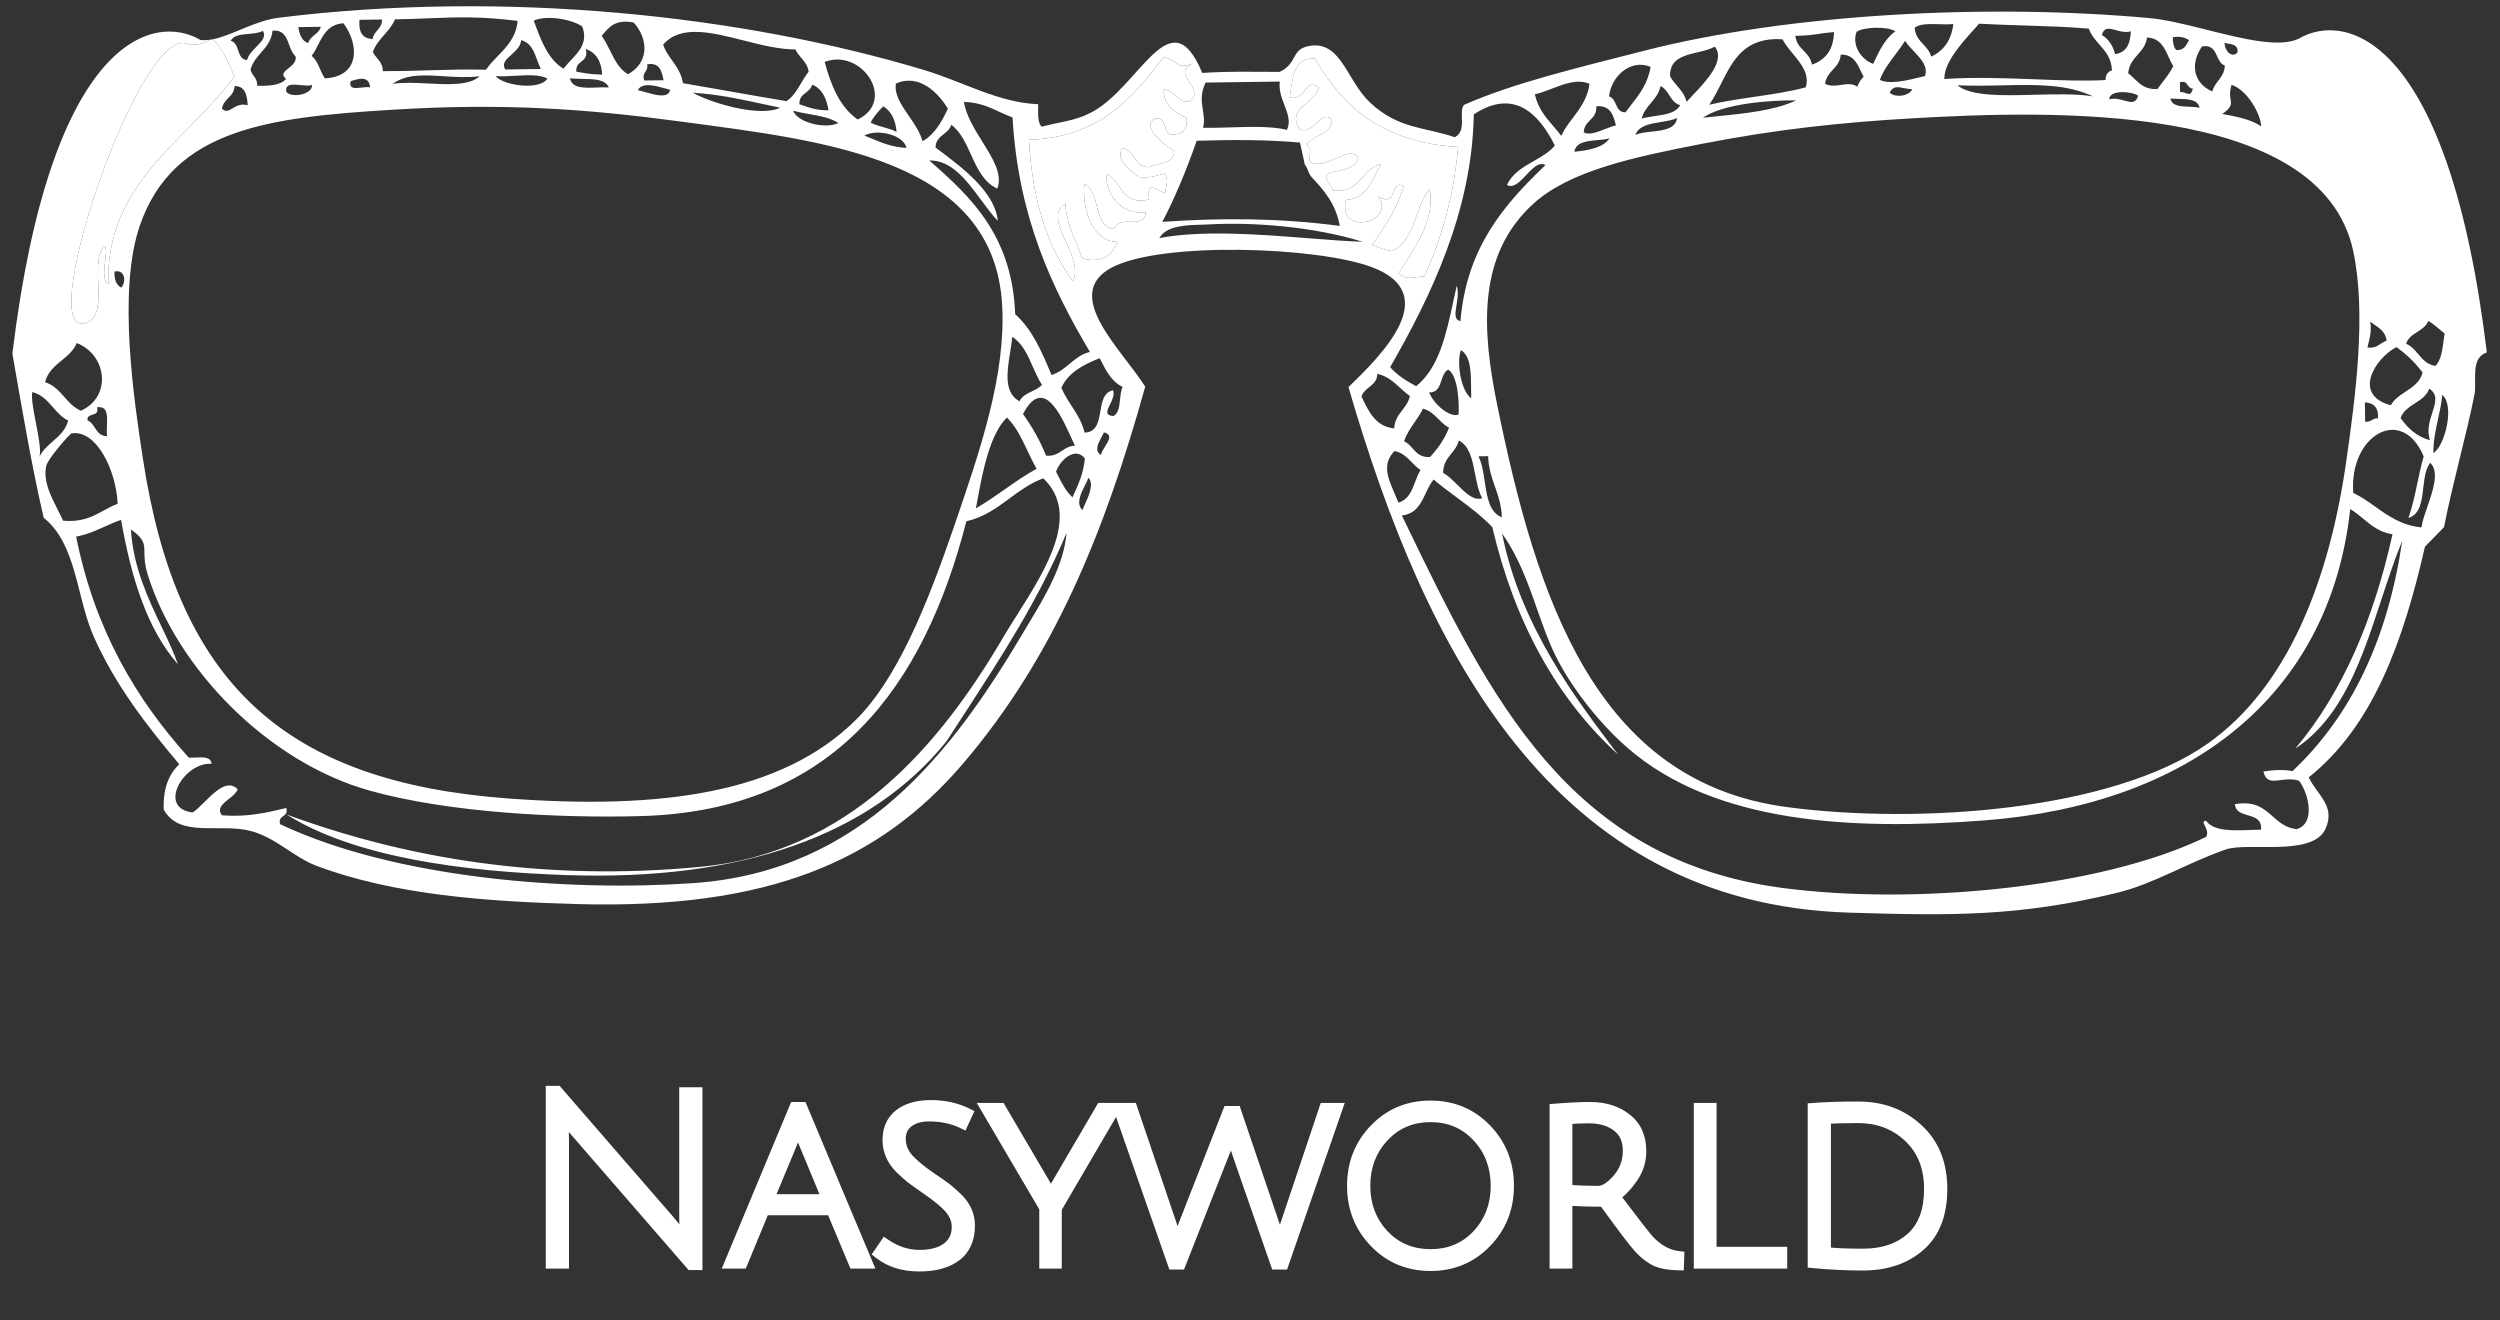 <svg width="142" height="75" viewBox="0 0 142 75" fill="none" xmlns="http://www.w3.org/2000/svg">
<rect x="0" y="0" width="142" height="75" fill="#333333" stroke="none"/>
<path fill-rule="evenodd" clip-rule="evenodd" d="M61.906 6.428C60.985 6.886 60.204 6.917 59.167 7.198V7.191C58.911 6.958 58.975 6.397 58.968 5.919C56.722 5.835 54.724 4.653 52.528 3.99C42.142 0.856 28.633 -0.58 15.838 1.006C14.481 1.174 13.194 2.01 12.089 2.23C12.663 2.763 12.97 3.572 13.318 4.337C10.665 8.001 5.989 10.325 6.149 16.162C5.599 15.714 6.246 14.211 5.936 13.966C4.975 14.899 6.382 18.137 4.713 18.38C2.05 18.768 8.134 0.941 10.73 2.545C11.223 2.555 11.625 2.475 11.893 2.262C11.721 2.285 11.553 2.29 11.391 2.272C8.737 0.709 2.884 2.083 0.704 20.085C1.252 23.238 1.786 26.404 2.48 29.407C4.365 30.917 4.326 33.901 5.32 36.148C6.573 38.982 8.413 41.297 10.183 43.412C9.583 43.974 9.251 44.796 9.301 45.99C10.214 47.623 12.48 46.732 14.265 47.205C15.644 47.571 16.72 48.704 17.957 49.171C22.359 50.832 27.659 51.211 32.83 51.352C43.559 51.645 49.927 48.965 54.711 43.359C59.844 37.344 62.731 30.285 65.049 21.963C63.735 19.871 60.277 16.75 63.125 15.209C65.897 13.708 74.857 13.999 77.968 15.191C81.987 16.731 78.409 20.219 76.64 21.944L76.594 21.989C80.925 36.908 88.199 51.327 105.034 51.838C110.892 52.017 114.693 52.059 120.228 50.716C122.371 50.197 124.124 49.053 126.425 48.25C127.686 47.811 131.363 48.685 132.09 47.074C132.674 45.779 131.633 45.173 131.134 44.155C134.813 41.227 136.518 36.377 137.736 31.055C138.095 30.68 138.456 30.309 138.821 29.941C139.302 27.46 140.127 24.579 140.551 22.404C140.701 21.638 140.283 20.357 141.252 20.013C139.072 2.01 133.219 0.636 130.565 2.199C130.036 2.453 129.279 2.463 128.41 2.349C126.444 2.091 123.903 1.195 122.121 1.031C112.908 0.182 101.545 0.788 93.376 2.886C89.705 3.829 86.005 4.696 83.156 5.957C82.814 6.374 83.361 7.415 82.631 7.796C80.896 7.197 79.471 7.349 77.84 5.845C76.516 4.625 76.207 2.399 74.497 2.592C73.278 2.73 73.763 3.58 72.685 4.083C70.84 4.084 70.062 4.038 68.288 4.142C66.457 -0.26 64.74 5.018 61.906 6.428ZM21.179 2.948C21.321 2.553 21.574 2.264 21.826 1.976C22.058 1.711 22.289 1.446 22.436 1.099C23.164 1.087 23.794 1.062 24.381 1.038C25.984 0.974 27.273 0.922 29.401 1.188C29.309 2.119 28.799 2.643 28.29 3.167C28.047 3.417 27.803 3.667 27.606 3.961C26.532 3.929 25.55 3.958 24.502 3.99C23.653 4.016 22.761 4.043 21.743 4.04C21.743 3.686 21.584 3.497 21.424 3.307C21.332 3.198 21.24 3.089 21.179 2.948ZM21.167 2.215C20.582 2.199 20.358 1.811 20.419 1.126L21.702 1.109C21.704 1.404 21.568 1.564 21.431 1.724C21.314 1.86 21.198 1.996 21.167 2.215ZM32.003 3.901C31.135 3.369 30.751 2.339 30.367 1.31C30.351 1.265 30.334 1.22 30.317 1.175C31.029 0.831 32.504 1.101 33.07 1.504C33.409 2.383 32.905 2.917 32.411 3.438C32.267 3.591 32.124 3.742 32.003 3.901ZM18.45 4.451C18.343 4.296 18.262 4.113 18.183 3.93C18.057 3.643 17.932 3.356 17.7 3.178H17.698C17.845 2.984 17.959 2.76 18.074 2.535C18.371 1.955 18.667 1.374 19.507 1.321C20.421 2.543 20.445 4.355 18.45 4.451ZM18.226 1.522C18.167 1.736 18.016 1.86 17.866 1.985C17.715 2.11 17.564 2.234 17.505 2.448H17.504C17.142 2.326 17.01 1.966 16.943 1.54L18.226 1.522ZM35.672 4.218C35.175 3.932 34.914 3.404 34.652 2.877C34.507 2.584 34.362 2.291 34.176 2.039H34.175C34.202 2.008 34.228 1.976 34.255 1.945C34.619 1.512 34.982 1.08 35.998 1.281C36.874 2.279 36.834 3.574 35.672 4.218ZM14.037 3.411C13.708 3.392 13.618 3.127 13.528 2.862C13.446 2.622 13.365 2.382 13.106 2.324H13.107C13.252 2.002 13.688 1.963 14.124 1.925C14.425 1.898 14.726 1.871 14.93 1.75C15.135 2.078 14.858 2.358 14.558 2.662C14.334 2.889 14.097 3.129 14.037 3.411ZM14.607 4.87C14.62 4.6 14.514 4.452 14.408 4.304C14.335 4.202 14.262 4.1 14.228 3.958H14.23C14.341 3.547 14.586 3.266 14.831 2.985C15.126 2.647 15.42 2.309 15.48 1.743C16.109 1.686 16.266 2.115 16.422 2.543C16.512 2.79 16.603 3.037 16.783 3.191C16.859 3.5 16.608 3.7 16.388 3.876C16.146 4.07 15.94 4.233 16.251 4.481C15.941 4.842 15.307 4.889 14.607 4.87ZM37.664 2.542C38.64 1.386 40.413 1.836 42.235 2.298C43.244 2.553 44.269 2.813 45.181 2.806H45.182C45.264 2.997 45.39 3.143 45.515 3.289C45.7 3.505 45.884 3.721 45.931 4.079C45.77 4.275 45.637 4.5 45.504 4.724C45.275 5.112 45.046 5.499 44.671 5.745C43.584 5.566 42.508 5.375 41.432 5.185C40.554 5.03 39.677 4.874 38.793 4.725C38.705 4.175 38.441 3.806 38.178 3.436C37.983 3.162 37.788 2.888 37.664 2.542ZM30.72 3.918L28.705 3.946C28.483 3.608 28.749 3.371 29.047 3.106C29.302 2.879 29.579 2.632 29.598 2.284C30.144 2.413 30.328 2.912 30.512 3.412C30.577 3.586 30.641 3.76 30.72 3.918ZM109.69 3.215C109.609 2.91 109.424 2.712 109.24 2.515C109.012 2.27 108.783 2.025 108.751 1.578C109.04 1.343 109.587 1.359 110.134 1.375C110.417 1.383 110.7 1.392 110.948 1.365C110.84 2.285 110.402 2.884 109.69 3.215ZM112.411 1.346C113.236 1.392 114.11 1.42 114.982 1.447C116.256 1.487 117.529 1.527 118.645 1.627C118.779 1.998 119.014 2.264 119.248 2.531C119.586 2.915 119.924 3.299 119.96 3.992C119.736 4.075 119.587 4.231 119.601 4.546C118.45 4.614 117.089 4.562 115.648 4.506C113.955 4.441 112.15 4.372 110.438 4.487C110.428 3.562 111.353 2.529 112.1 1.696C112.209 1.575 112.314 1.457 112.411 1.346ZM106.397 3.626C105.69 3.38 105.167 2.529 105.456 1.806C105.873 1.514 107.23 1.496 107.654 1.776C107.064 2.203 106.741 2.891 106.418 3.579L106.397 3.626ZM34.206 4.237C33.568 4.214 33.441 4.191 33.187 4.146C33.078 4.127 32.945 4.104 32.738 4.074H32.739C32.701 3.756 32.859 3.629 33.018 3.501C33.198 3.356 33.379 3.211 33.27 2.784C33.862 2.981 34.157 3.482 34.206 4.237ZM102.915 3.673C102.859 3.308 102.654 3.096 102.45 2.884C102.235 2.66 102.019 2.437 101.977 2.037H101.976C102.667 2.023 102.997 1.972 103.334 1.921C103.569 1.885 103.807 1.849 104.173 1.824C104.147 2.823 103.689 3.402 102.915 3.673ZM120.133 3.073C120.013 2.577 119.758 2.22 119.385 1.984C119.517 1.524 119.807 1.606 120.174 1.71C120.431 1.782 120.727 1.866 121.032 1.778C121.006 2.477 120.788 2.987 120.133 3.073ZM102.566 4.96C101.661 5.206 100.655 5.353 99.649 5.5C98.771 5.629 97.893 5.757 97.082 5.951C97.345 5.576 97.558 5.152 97.771 4.728C98.433 3.412 99.095 2.095 101.246 2.23C101.389 2.513 101.613 2.784 101.839 3.058C102.313 3.631 102.796 4.216 102.566 4.96ZM109.337 4.319C109.258 4.338 109.171 4.359 109.079 4.382C108.358 4.559 107.311 4.816 106.775 4.537C106.995 3.968 107.337 3.517 107.679 3.065C107.862 2.822 108.046 2.58 108.211 2.319C108.338 2.525 108.524 2.721 108.711 2.918C109.117 3.347 109.526 3.778 109.337 4.319ZM122.542 5.056C121.879 5.098 121.559 4.788 121.239 4.478C121.125 4.368 121.01 4.257 120.881 4.163C120.922 3.675 121.171 3.391 121.421 3.106C121.656 2.838 121.892 2.57 121.953 2.132C122.694 2.163 122.938 2.704 123.182 3.245C123.262 3.424 123.343 3.602 123.441 3.762C123.274 4.098 123.054 4.383 122.834 4.667C122.735 4.795 122.636 4.923 122.542 5.056ZM124.336 2.283C124.318 2.314 124.301 2.346 124.284 2.377C124.15 2.621 124.017 2.865 123.611 2.843H123.609C123.465 2.682 123.408 2.432 123.417 2.112C123.841 2.048 124.121 2.132 124.336 2.283ZM48.718 6.789C47.711 6.09 47.205 4.876 46.841 3.516H46.84C48.929 2.715 50.953 5.702 48.718 6.789ZM95.797 5.785C95.703 5.391 95.48 5.131 95.257 4.87C95.114 4.702 94.97 4.535 94.861 4.332H94.859C94.829 3.347 95.62 3.16 96.411 2.973C96.767 2.889 97.123 2.805 97.404 2.648C98.025 3.429 96.913 4.601 96.158 5.396C96.022 5.539 95.898 5.671 95.797 5.785ZM37.692 4.557L36.592 4.572H36.591C36.507 4.295 36.585 4.177 36.664 4.06C36.732 3.959 36.8 3.857 36.763 3.653C37.467 3.535 37.575 4.028 37.684 4.521C37.686 4.533 37.689 4.545 37.692 4.557ZM58.444 7.941C62.451 7.802 64.32 5.584 66.077 3.256L66.08 3.256C66.412 3.298 66.593 3.429 66.751 3.543C66.986 3.713 67.171 3.846 67.731 3.6C67.089 3.949 67.309 4.281 67.553 4.648C67.747 4.939 67.956 5.253 67.758 5.615C67.362 5.943 67.098 5.713 66.81 5.462C66.605 5.282 66.387 5.093 66.102 5.088C66.09 5.987 66.651 6.299 67.212 6.61C67.277 6.646 67.342 6.682 67.406 6.719C67.462 7.316 67.201 7.604 66.686 7.645C66.329 7.683 66.248 7.436 66.167 7.189C66.08 6.927 65.994 6.664 65.574 6.744C64.825 7.205 66.135 8.264 66.698 8.561C66.685 9.123 66.212 9.237 65.738 9.352C65.567 9.393 65.395 9.434 65.245 9.497C64.799 9.493 64.612 9.222 64.426 8.951C64.263 8.714 64.1 8.477 63.765 8.418C63.273 9.056 64.268 9.751 64.703 10.054C65.238 10.115 65.603 10.011 65.969 9.906C66.034 9.888 66.1 9.869 66.166 9.851C66.321 10.201 66.304 10.284 66.252 10.532C66.231 10.633 66.204 10.763 66.181 10.951C66.036 10.923 65.891 10.85 65.759 10.785C65.413 10.613 65.162 10.489 65.27 11.329C64.241 11.56 63.907 11.076 63.573 10.593C63.382 10.316 63.19 10.039 62.868 9.896C62.715 10.801 63.573 12.265 65.097 12.065C64.987 12.622 64.602 12.61 64.205 12.597C63.839 12.586 63.461 12.574 63.277 13.006C62.603 12.926 62.449 12.312 62.295 11.697C62.165 11.179 62.035 10.661 61.593 10.463C61.459 11.595 61.906 13.731 63.47 13.736C63.116 14.587 62.543 14.947 61.467 14.68C61.363 14.361 61.239 14.064 61.114 13.766C60.84 13.111 60.566 12.456 60.509 11.578C59.769 12.034 60.148 12.869 60.55 13.756C60.899 14.526 61.266 15.335 60.935 15.97C59.452 13.964 58.63 11.278 58.444 7.941ZM126.354 2.439C126.407 2.45 126.462 2.459 126.516 2.468C126.826 2.518 127.136 2.568 127.094 2.979H127.094C126.784 3.314 126.372 2.933 126.354 2.439ZM74.896 4.969C74.504 4.655 74.324 4.873 74.115 5.129C73.92 5.367 73.699 5.637 73.255 5.541L73.254 5.541C73.278 5.403 73.297 5.261 73.317 5.119C73.444 4.199 73.571 3.279 74.69 3.322C76.279 6.148 78.689 8.13 82.821 8.343C82.572 11.174 81.875 13.569 80.905 15.699C80.677 15.711 80.506 15.735 80.366 15.754C79.996 15.804 79.84 15.826 79.437 15.536C79.538 15.373 79.646 15.204 79.759 15.03C80.539 13.818 81.503 12.32 81.205 10.748C80.856 11.155 80.656 11.708 80.456 12.26C80.155 13.089 79.855 13.917 79.053 14.258C78.676 14.21 78.375 14.085 78.074 13.959C78.033 13.941 77.991 13.924 77.949 13.907C78.02 13.802 78.088 13.701 78.154 13.605C78.875 12.541 79.29 11.927 79.737 10.584C79.388 10.361 79.286 10.602 79.174 10.866C79.04 11.184 78.891 11.536 78.278 11.153C79.353 12.619 75.965 13.472 76.449 11.361C77.462 11.276 77.819 10.55 78.175 9.825C78.26 9.654 78.344 9.482 78.437 9.319C77.955 9.43 77.681 9.744 77.407 10.057C77.026 10.492 76.645 10.928 75.709 10.822C75.675 10.68 75.602 10.578 75.528 10.476C75.423 10.328 75.317 10.181 75.33 9.911C75.528 9.818 75.767 9.763 76.005 9.709C76.519 9.591 77.032 9.474 77.149 8.97C76.897 8.549 76.402 8.766 75.866 9.001C75.358 9.224 74.814 9.463 74.404 9.19C74.366 9.093 74.383 8.938 74.4 8.784C74.43 8.519 74.459 8.254 74.208 8.277C74.342 8 74.615 7.859 74.889 7.718C75.263 7.525 75.638 7.332 75.654 6.791C75.301 6.484 75.079 6.704 74.82 6.961C74.572 7.207 74.29 7.486 73.829 7.365C73.332 6.587 73.781 6.216 74.241 5.835C74.539 5.588 74.842 5.337 74.896 4.969ZM125.658 5.197L125.658 5.197C124.567 4.72 124.396 3.606 125.074 2.64C125.634 2.54 125.782 2.865 125.93 3.189C126.032 3.413 126.133 3.637 126.371 3.722C126.354 4.114 126.175 4.35 125.996 4.586C125.859 4.766 125.723 4.946 125.658 5.197L125.66 5.197H125.658ZM27.243 4.332C26.668 4.861 25.488 4.801 24.309 4.742C23.595 4.706 22.881 4.671 22.301 4.765H22.3C23.095 4.194 24.089 4.258 25.192 4.329C25.844 4.371 26.534 4.415 27.243 4.332ZM105.497 4.921C105.202 4.728 104.892 4.775 104.575 4.823C104.275 4.868 103.97 4.914 103.662 4.762C103.709 4.396 103.908 4.179 104.106 3.961C104.315 3.732 104.524 3.503 104.556 3.101C105.251 3.092 105.474 3.568 105.697 4.044C105.748 4.154 105.799 4.263 105.856 4.366C105.687 4.503 105.583 4.703 105.497 4.921ZM19.917 4.614C19.806 5.062 20.174 5.018 20.541 4.974C20.719 4.953 20.897 4.931 21.021 4.966C20.971 4.285 20.366 4.461 19.917 4.614ZM31.093 4.463C30.669 4.225 29.974 4.264 29.28 4.303C28.891 4.325 28.501 4.347 28.159 4.319C28.542 4.853 30.67 5.161 31.093 4.463ZM32.376 4.446C32.597 4.474 32.843 4.478 33.09 4.481C33.735 4.491 34.38 4.5 34.581 4.966H34.581C34.367 4.952 34.131 4.961 33.894 4.971C33.191 4.999 32.487 5.027 32.376 4.446ZM92.325 6.382C91.992 6.384 91.887 6.152 91.781 5.92C91.694 5.73 91.608 5.54 91.396 5.478H91.394C91.509 4.349 92.601 3.327 93.755 3.797C93.6 4.742 93.115 5.364 92.629 5.986C92.526 6.117 92.424 6.248 92.325 6.382ZM14.072 5.976C13.674 5.872 13.418 6.027 13.207 6.155C12.997 6.283 12.83 6.384 12.609 6.179H12.607C12.645 5.899 12.803 5.737 12.962 5.574C13.136 5.397 13.31 5.22 13.324 4.887C13.928 4.885 14.031 5.398 14.072 5.976ZM17.722 4.827C17.768 5.366 16.546 5.595 16.262 5.214H16.261C16.182 4.744 16.632 4.789 17.082 4.834C17.322 4.858 17.563 4.882 17.722 4.827ZM36.233 5.126C36.347 5.146 36.497 5.189 36.662 5.236C37.226 5.398 37.965 5.61 38.065 5.102C37.997 5.083 37.922 5.062 37.843 5.04C37.26 4.874 36.447 4.644 36.233 5.126ZM52.398 8.023C52.265 7.516 51.94 7.045 51.624 6.587C51.196 5.967 50.784 5.371 50.888 4.745H50.889C52.234 4.151 53.319 5.311 53.839 6.171C53.491 6.916 53.101 7.622 52.398 8.023ZM47.061 6.262C46.423 6.281 45.962 6.117 45.502 5.952C45.471 5.941 45.439 5.93 45.407 5.918H45.409C45.386 5.558 45.58 5.41 45.773 5.261C45.926 5.145 46.078 5.028 46.126 4.809C46.697 5.026 46.94 5.582 47.061 6.262ZM73.097 7.376C72.206 7.164 71.074 7.199 69.942 7.234C69.396 7.251 68.85 7.268 68.331 7.257H68.33C68.429 6.914 68.378 6.597 68.325 6.265C68.251 5.805 68.172 5.316 68.479 4.69L72.693 4.633C72.628 5.114 72.797 5.557 72.958 5.977C73.145 6.466 73.32 6.924 73.097 7.376ZM39.351 5.267C40.782 5.354 42.033 5.626 43.283 5.898C43.624 5.972 43.965 6.046 44.31 6.116H44.31C43.227 6.669 40.471 5.896 39.351 5.267ZM88.677 7.714C88.535 7.524 88.382 7.345 88.228 7.166C87.788 6.654 87.348 6.143 87.18 5.352H87.179C87.488 5.291 87.817 5.164 88.154 5.034C88.865 4.76 89.612 4.471 90.287 4.761C90.169 5.592 89.758 6.138 89.347 6.684C89.104 7.008 88.86 7.331 88.677 7.714ZM95.433 5.973C95.2 6.42 94.598 6.507 93.995 6.594C93.735 6.632 93.475 6.669 93.244 6.736C93.342 6.364 93.557 6.106 93.773 5.849C94.003 5.575 94.232 5.302 94.318 4.889C94.551 4.995 94.683 5.202 94.817 5.41C94.971 5.651 95.125 5.891 95.433 5.973ZM8.105 25.977C7.615 22.754 6.671 16.538 7.934 12.84L7.932 12.84C9.828 7.294 15.293 6.661 22.321 6.231C28.574 5.848 33.208 6.167 38.823 6.924C46.885 8.01 56.439 9.03 56.921 17.307C57.152 21.269 55.667 25.597 54.227 29.797L54.161 29.988C52.618 34.487 50.923 38.594 48.628 40.874C44.372 45.104 37.484 45.986 28.898 45.356C16.125 44.419 10.051 38.789 8.113 26.031L8.105 25.977ZM107.334 5.262C107.654 5.577 108.469 5.45 108.614 5.062C108.44 5.061 108.279 5.03 108.131 5.001C107.789 4.933 107.518 4.88 107.334 5.262ZM118.881 5.472C117.369 4.768 115.678 4.805 113.775 4.847C112.95 4.865 112.084 4.884 111.177 4.844C111.962 5.476 113.729 5.43 115.546 5.383C116.721 5.352 117.916 5.321 118.881 5.472ZM124.556 5.029C124.454 5.389 124.366 5.36 124.18 5.297C124.089 5.266 123.976 5.228 123.826 5.222H123.825L123.818 4.673C124.097 4.594 124.181 4.716 124.265 4.838C124.33 4.934 124.396 5.03 124.556 5.029ZM54.036 7.084C54.566 7.49 54.86 8.138 55.154 8.786C55.512 9.573 55.87 10.361 56.65 10.714L56.65 10.713C56.95 9.896 56.394 9.004 55.803 8.056C55.351 7.332 54.878 6.574 54.751 5.791C55.589 5.808 56.177 6.08 56.766 6.352C57.009 6.464 57.252 6.576 57.512 6.67C57.833 12.285 59.717 16.293 61.907 19.988C61.42 20.11 61.09 20.384 60.76 20.659C60.456 20.913 60.152 21.166 59.725 21.3C59.185 19.997 58.632 18.708 57.663 17.846C57.496 13.436 55.2 11.213 52.781 9.117C54.041 9.074 54.918 10.263 55.737 11.373C56.052 11.8 56.359 12.216 56.675 12.545C56.513 10.905 54.673 9.528 53.286 8.491C53.236 8.453 53.186 8.416 53.137 8.379C53.145 7.982 53.374 7.8 53.603 7.618C53.783 7.475 53.963 7.331 54.036 7.084ZM128.435 7.175C127.855 6.781 127.044 6.622 126.226 6.472H126.227C126.766 6.093 126.74 5.931 126.697 5.651C126.667 5.461 126.629 5.217 126.753 4.816C127.685 5.134 128.418 6.523 128.435 7.175ZM50.925 7.493C50.711 7.372 50.45 7.3 50.189 7.228C49.928 7.155 49.666 7.083 49.452 6.963H49.453C49.632 6.595 49.902 6.315 50.172 6.037C50.622 6.318 50.869 6.807 50.925 7.493ZM45.045 6.29C45.331 6.367 45.639 6.422 45.948 6.476C46.565 6.585 47.182 6.694 47.62 6.988H47.619C46.909 7.339 45.331 6.991 45.045 6.29ZM78.959 20.856C81.254 16.857 83.611 12.039 83.712 6.499L83.709 6.499C85.997 4.989 87.422 6.47 88.317 8.269C87.996 8.646 87.55 8.902 87.103 9.157C86.497 9.504 85.891 9.852 85.599 10.504C85.962 10.714 86.324 10.329 86.688 9.943C87.051 9.556 87.415 9.169 87.782 9.375C85.44 11.616 83.301 14.053 82.955 18.236C82.592 18.172 82.653 17.802 82.728 17.342C82.786 16.99 82.852 16.585 82.744 16.224C82.678 16.511 82.616 16.802 82.553 17.093C82.143 18.994 81.734 20.895 80.44 21.935C79.88 21.643 79.363 21.308 78.959 20.856ZM102.026 5.701C100.801 6.275 99.157 6.441 97.514 6.607C97.25 6.634 96.987 6.661 96.725 6.689H96.724C97.883 5.872 100.622 5.683 102.026 5.701ZM121.446 5.438C121.314 5.897 121.023 5.815 120.656 5.712C120.398 5.639 120.103 5.556 119.8 5.643H119.799C119.827 5.064 121.148 5.2 121.446 5.438ZM91.785 7.122C91.598 7.165 91.385 7.247 91.169 7.332C90.71 7.51 90.236 7.695 89.958 7.514H89.956C89.968 7.182 90.141 7.007 90.314 6.83C90.504 6.636 90.695 6.442 90.671 6.038C91.465 5.965 91.639 6.53 91.785 7.122ZM123.28 5.596C123.425 5.61 123.58 5.613 123.734 5.617C124.287 5.63 124.84 5.642 124.937 6.123H124.936C124.757 6.079 124.542 6.071 124.327 6.062C123.845 6.044 123.363 6.026 123.28 5.596ZM95.261 6.709C95.158 7.33 94.493 7.403 93.827 7.476C93.491 7.513 93.155 7.55 92.891 7.657H92.891C93.086 7.136 93.712 7.033 94.339 6.93C94.666 6.876 94.994 6.822 95.261 6.709ZM87.081 11.584C89.148 9.692 92.819 8.917 96.746 8.154L96.746 8.155C100.844 7.358 104.52 6.949 108.821 6.708C116.217 6.295 131.829 5.725 133.661 14.251C134.429 17.826 133.779 22.606 133.272 26.168C132.311 32.932 129.96 39.004 125.427 42.216C120.002 46.061 108.929 46.837 101.471 45.839C90.613 44.385 87.277 33.974 85.036 22.973C84.156 18.657 83.918 14.476 87.081 11.584ZM49.096 7.701C49.792 7.302 51.322 7.638 51.488 8.401H51.487C50.687 8.361 50.091 8.113 49.496 7.864C49.363 7.809 49.231 7.754 49.096 7.701ZM66.02 12.602C66.657 11.397 67.376 9.719 67.973 7.995C70.023 7.931 72.011 7.934 73.838 8.098L74.115 9.352C74.292 9.559 74.312 9.855 74.497 10.054C75.225 10.837 75.858 11.553 76.102 12.832C72.557 12.365 69.217 12.379 66.02 12.602ZM91.427 7.86C91.044 8.391 90.262 8.534 89.422 8.62H89.421C89.515 8.068 90.121 8.013 90.727 7.959C90.971 7.937 91.216 7.915 91.427 7.86ZM65.849 13.521C66.253 12.815 67.375 12.786 68.189 12.765C68.333 12.761 68.468 12.758 68.587 12.751L68.588 12.75C71.141 12.601 74.597 12.864 77.396 13.731C76.476 13.702 75.416 13.619 74.289 13.53C71.505 13.312 68.316 13.063 65.849 13.521ZM6.504 15.424C7.137 15.287 7.17 16.058 6.883 16.335L6.882 16.336C6.607 16.185 6.481 15.88 6.504 15.424ZM2.558 21.708C2.702 21.132 3.1 20.805 3.499 20.477C3.839 20.198 4.179 19.918 4.36 19.485C6.074 20.153 6.365 22.53 4.596 23.33C4.194 23.159 3.923 22.853 3.653 22.547C3.349 22.204 3.046 21.861 2.558 21.708ZM59.184 21.858C59.037 22.026 58.823 22.128 58.609 22.23C58.324 22.366 58.04 22.502 57.913 22.791L57.912 22.792C57.007 22.313 57.198 21.119 57.378 19.993C57.425 19.697 57.472 19.405 57.497 19.132C58.077 19.501 58.37 20.164 58.662 20.827C58.821 21.187 58.979 21.546 59.184 21.858ZM135.562 19.355C135.425 19.395 135.32 19.465 135.215 19.535C135.027 19.662 134.838 19.788 134.468 19.736L134.468 19.736C134.484 19.669 134.501 19.603 134.519 19.536C134.613 19.169 134.708 18.802 134.631 18.268C134.712 18.333 134.798 18.393 134.885 18.453C135.195 18.667 135.505 18.881 135.562 19.355ZM136.665 19.526C136.77 19.194 137.039 19.021 137.307 18.849C137.561 18.686 137.815 18.524 137.929 18.225C138.206 18.396 138.448 18.602 138.69 18.807C138.745 18.854 138.8 18.9 138.855 18.946C138.833 19.08 138.815 19.217 138.796 19.355C138.723 19.911 138.649 20.468 138.33 20.786C137.862 20.712 137.611 20.415 137.361 20.118C137.164 19.884 136.967 19.651 136.665 19.526ZM82.98 19.886C83.544 20.227 83.551 21.141 83.557 22.055C83.559 22.248 83.56 22.44 83.567 22.627L83.566 22.627C82.973 22.194 82.721 20.593 82.98 19.886ZM60.286 22.024C60.687 21.149 61.537 20.711 62.462 20.346L62.461 20.346C62.481 20.386 62.502 20.426 62.522 20.465C62.835 21.075 63.147 21.685 63.766 21.977C63.673 22.168 63.647 22.424 63.62 22.679C63.579 23.081 63.537 23.482 63.239 23.633C62.743 23.59 62.879 23.316 63.046 22.978C63.173 22.721 63.318 22.426 63.219 22.168C62.685 22.279 62.593 22.819 62.5 23.36C62.398 23.955 62.296 24.551 61.603 24.572C61.458 23.96 61.16 23.504 60.863 23.048C60.653 22.725 60.442 22.403 60.286 22.024ZM135.796 23.018L135.796 23.018C133.603 22.44 134.893 20.354 136.118 19.715C136.689 20.119 137.184 20.601 137.603 21.161C137.464 21.701 137.05 21.974 136.637 22.247C136.312 22.461 135.988 22.675 135.796 23.018L135.797 23.018L135.796 23.018ZM81.178 22.292L81.178 22.293C81.647 22.296 81.76 21.954 81.872 21.611C81.955 21.361 82.037 21.11 82.26 20.995C82.861 21.361 82.885 23.123 82.844 23.552C82.346 23.731 81.434 22.96 81.178 22.293L81.176 22.293L81.178 22.292ZM2.25 25.927L2.25 25.926C2.33 25.514 2.183 24.759 2.039 24.02C1.903 23.32 1.77 22.635 1.834 22.268C2.372 22.408 2.692 22.773 3.011 23.137C3.262 23.425 3.514 23.712 3.872 23.889C3.732 24.428 3.367 24.747 3.002 25.066C2.715 25.318 2.428 25.569 2.25 25.926L2.25 25.927V25.927ZM79.191 24.335C78.161 24.225 77.782 23.447 77.402 22.668C77.379 22.622 77.357 22.575 77.334 22.528L77.335 22.527C77.407 22.279 77.588 22.136 77.768 21.992C77.996 21.811 78.225 21.629 78.232 21.233C78.795 21.361 79.159 21.693 79.522 22.025C79.701 22.189 79.88 22.352 80.082 22.491C80.011 22.83 79.831 23.062 79.651 23.295C79.432 23.578 79.213 23.861 79.191 24.335ZM6.082 24.776C5.699 24.773 5.544 24.536 5.389 24.299C5.277 24.129 5.166 23.959 4.971 23.875C4.943 23.651 5.097 23.603 5.251 23.555C5.426 23.501 5.6 23.447 5.51 23.135C6.124 23.042 6.099 23.605 6.075 24.168C6.066 24.383 6.056 24.598 6.082 24.776ZM59.419 25.884C59.065 25.01 58.62 24.229 58.105 23.52C59.241 21.338 60.245 23.541 60.819 24.8C60.911 25.003 60.992 25.18 61.061 25.312C60.735 25.328 60.532 25.464 60.328 25.599C60.09 25.757 59.852 25.916 59.419 25.884ZM138.02 25.004C137.26 24.795 136.759 24.319 136.354 23.744L136.352 23.745C136.495 23.343 136.83 23.128 137.165 22.912C137.502 22.696 137.839 22.479 137.98 22.073C138.488 22.404 138.337 22.872 138.158 23.43C138.007 23.9 137.835 24.434 138.02 25.004ZM81.228 25.957C80.702 25.995 80.468 25.732 80.234 25.469C80.094 25.312 79.953 25.154 79.75 25.061L79.751 25.06C79.897 24.64 80.128 24.305 80.359 23.969C80.525 23.728 80.691 23.486 80.825 23.214C81.215 23.312 81.461 23.56 81.706 23.807C81.887 23.989 82.067 24.171 82.305 24.293C82.049 24.948 81.669 25.482 81.228 25.957ZM138.718 22.429C139.441 23.002 138.885 25.328 138.213 25.735L138.214 25.734C138.214 25.01 138.346 24.415 138.477 23.82C138.576 23.374 138.675 22.928 138.718 22.429ZM58.881 26.626C58.241 26.975 57.661 27.383 57.081 27.79C56.547 28.166 56.012 28.542 55.43 28.872L55.429 28.873C55.464 28.697 55.502 28.496 55.542 28.277C55.808 26.849 56.215 24.661 57.192 23.717C57.708 24.218 58.035 24.912 58.363 25.606C58.528 25.954 58.693 26.302 58.881 26.626ZM2.623 26.471C2.707 26.063 3.964 24.635 4.064 24.619L4.063 24.616C5.479 24.392 6.599 26.718 6.683 28.615C6.393 28.723 6.136 28.863 5.878 29.004C5.262 29.34 4.647 29.675 3.581 29.573C3.49 29.368 3.382 29.156 3.271 28.938C2.877 28.164 2.447 27.321 2.623 26.471ZM135.071 23.762C134.911 23.753 134.816 23.806 134.722 23.86C134.621 23.917 134.519 23.974 134.34 23.955L134.339 23.955L134.326 22.855C134.841 22.883 135.11 23.164 135.071 23.762ZM62.534 25.842L62.534 25.842C62.137 25.619 62.386 25.163 62.569 24.828C62.627 24.722 62.678 24.628 62.7 24.557C63.195 24.68 62.987 25.01 62.773 25.352C62.667 25.52 62.56 25.692 62.534 25.842L62.535 25.842H62.534ZM137.537 29.958C136.402 29.837 135.663 29.311 134.923 28.784C134.524 28.5 134.124 28.215 133.662 27.995L133.665 27.993C133.415 24.732 136.425 22.966 137.666 25.925C137.524 26.41 137.415 26.927 137.306 27.444C137.162 28.127 137.018 28.81 136.797 29.418C137.467 29.223 137.555 28.462 137.644 27.701C137.707 27.163 137.769 26.625 138.037 26.286C138.564 26.787 138.202 27.832 137.876 28.776C137.725 29.214 137.581 29.629 137.537 29.958ZM84.192 28.3C83.699 28.456 83.24 27.998 82.781 27.541C82.514 27.275 82.247 27.008 81.974 26.864L81.972 26.863C81.969 26.34 82.205 26.049 82.44 25.758C82.614 25.543 82.787 25.328 82.865 25.019C83.479 25.335 83.632 26.126 83.784 26.916C83.881 27.418 83.978 27.919 84.192 28.3ZM60.919 28.248C60.558 27.928 60.328 27.474 60.098 27.02C60.059 26.945 60.021 26.869 59.983 26.795L59.982 26.795C60.206 26.131 61.074 25.341 61.622 26.04C61.54 26.897 61.242 27.544 60.944 28.192L60.919 28.248ZM80.687 26.697C80.562 26.898 80.472 27.133 80.382 27.368C80.187 27.881 79.992 28.393 79.429 28.547L79.429 28.547C79.358 28.362 79.278 28.178 79.2 27.997C78.832 27.155 78.487 26.361 79.207 25.618C79.655 25.707 79.922 25.982 80.189 26.257C80.344 26.416 80.498 26.574 80.687 26.697ZM84.526 25.912C84.549 26.6 84.732 27.124 84.916 27.647C85.1 28.171 85.283 28.694 85.306 29.383L85.307 29.384C84.594 29.109 84.464 28.235 84.334 27.361C84.256 26.838 84.178 26.315 83.976 25.919L84.526 25.912ZM39.409 50.16C32.283 50.662 22.434 49.898 15.909 46.814L15.908 46.816C15.836 46.535 15.96 46.446 16.084 46.356C16.209 46.266 16.334 46.176 16.263 45.893L16.185 45.911C15.117 46.166 14.048 46.421 12.603 46.309C12.316 45.921 12.644 45.661 12.986 45.391C13.202 45.22 13.423 45.045 13.499 44.83C12.936 44.24 12.204 44.967 11.585 45.581C11.353 45.811 11.137 46.025 10.952 46.148C8.896 45.915 10.441 43.277 12.014 43.385C11.989 42.985 11.553 43.007 11.117 43.028C10.983 43.035 10.849 43.042 10.726 43.036C7.738 39.728 5.38 35.774 4.326 30.479C4.943 30.365 5.444 30.139 5.945 29.913C6.248 29.776 6.55 29.64 6.878 29.528C7.447 32.783 8.336 35.709 10.105 37.73C9.888 37.087 9.559 36.399 9.204 35.657C8.441 34.063 7.561 32.224 7.436 30.07C8.195 30.614 8.198 30.883 8.203 31.372C8.206 31.67 8.21 32.05 8.386 32.623C10.015 37.903 15.157 43.276 21.014 44.912C25.461 46.155 31.743 46.484 36.426 46.353C47.418 46.043 52.484 38.964 54.89 29.61C55.909 29.371 56.627 28.839 57.346 28.307C57.929 27.876 58.512 27.445 59.255 27.169C61.403 29.189 59.399 32.352 57.789 34.895C57.503 35.346 57.23 35.777 56.995 36.179C53.39 42.33 48.237 48.438 39.763 49.239C30.886 50.079 23.06 48.764 16.268 46.259C20.123 48.682 26.241 49.509 32.257 49.708C42.012 50.029 49.414 47.512 53.776 42.086C54.117 41.556 54.46 41.029 54.803 40.501C56.907 37.264 59.012 34.027 60.579 30.266C60.428 32.092 59.377 33.84 58.397 35.47C58.294 35.642 58.192 35.812 58.091 35.981C54.116 42.669 48.986 49.486 39.409 50.16ZM61.479 28.973C61.104 28.598 61.392 28.028 61.626 27.567C61.708 27.406 61.782 27.258 61.82 27.136C62.161 27.478 61.828 28.201 61.602 28.693C61.553 28.799 61.51 28.894 61.479 28.973ZM101.167 50.425C89.073 48.791 84.614 39.582 79.888 29.823C79.8 29.641 79.712 29.459 79.624 29.277H79.628C80.425 29.193 80.704 28.604 80.982 28.015C81.113 27.738 81.243 27.461 81.428 27.237C81.841 27.585 82.278 27.909 82.714 28.233C83.433 28.766 84.151 29.299 84.763 29.94C86.037 35.381 88.429 39.672 91.901 42.854L91.894 42.844C89.466 39.645 86.354 35.544 85.318 30.299C86.281 31.67 86.804 33.162 87.312 34.611C87.628 35.511 87.938 36.394 88.343 37.222C89.232 39.033 90.835 41.077 92.446 42.48C97.413 46.805 105.274 47.163 112.659 46.604C124.327 45.721 132.339 39.557 133.492 28.914C133.762 29.074 133.998 29.269 134.233 29.465C134.698 29.85 135.162 30.236 135.894 30.347C134.829 35.156 133.078 39.298 130.378 42.516C133.066 40.738 134.16 37.409 135.254 34.08C135.631 32.934 136.007 31.788 136.448 30.706C135.63 36.298 133.55 40.661 130.212 43.801C129.766 43.701 129.103 43.726 128.563 43.824C128.711 44.417 129.057 44.372 129.525 44.311C129.833 44.271 130.194 44.224 130.586 44.346C131.101 45.012 131.574 46.774 130.44 47.097C129.825 47.023 129.457 46.697 129.088 46.37C128.582 45.923 128.077 45.476 126.939 45.678C126.978 46.103 127.33 46.206 127.683 46.309C128.081 46.426 128.479 46.542 128.425 47.124C128.234 47.127 128.039 47.135 127.843 47.142C126.787 47.182 125.731 47.221 125.303 46.616C125.102 46.632 125.157 46.743 125.238 46.905C125.322 47.074 125.433 47.299 125.315 47.532C119.272 50.473 108.568 51.426 101.167 50.425Z" fill="white"/>
<path d="M66.077 3.256C64.32 5.584 62.451 7.802 58.444 7.941C58.63 11.278 59.452 13.964 60.935 15.97C61.266 15.335 60.899 14.526 60.55 13.756C60.148 12.869 59.769 12.034 60.509 11.578C60.566 12.456 60.84 13.111 61.114 13.766C61.239 14.064 61.363 14.361 61.467 14.68C62.543 14.947 63.116 14.587 63.47 13.736C61.906 13.731 61.459 11.595 61.593 10.463C62.035 10.661 62.165 11.179 62.295 11.697C62.449 12.312 62.603 12.926 63.277 13.006C63.461 12.574 63.839 12.586 64.205 12.597C64.602 12.61 64.987 12.622 65.097 12.065C63.573 12.265 62.715 10.801 62.868 9.896C63.19 10.039 63.382 10.316 63.573 10.593C63.907 11.076 64.241 11.56 65.27 11.329C65.162 10.489 65.413 10.613 65.759 10.785C65.891 10.85 66.036 10.923 66.181 10.951C66.204 10.763 66.231 10.633 66.252 10.532C66.304 10.284 66.321 10.201 66.166 9.851C66.1 9.869 66.034 9.888 65.969 9.906C65.603 10.011 65.238 10.115 64.703 10.054C64.268 9.751 63.273 9.056 63.765 8.418C64.1 8.477 64.263 8.714 64.426 8.951C64.612 9.222 64.799 9.493 65.245 9.497C65.395 9.434 65.567 9.393 65.738 9.352C66.212 9.237 66.685 9.123 66.698 8.561C66.135 8.264 64.825 7.205 65.574 6.744C65.994 6.664 66.08 6.927 66.167 7.189C66.248 7.436 66.329 7.683 66.686 7.645C67.201 7.604 67.462 7.316 67.406 6.719C67.342 6.682 67.277 6.646 67.212 6.61C66.651 6.299 66.09 5.987 66.102 5.088C66.387 5.093 66.605 5.282 66.81 5.462C67.098 5.713 67.362 5.943 67.758 5.615C67.956 5.253 67.747 4.939 67.553 4.648C67.309 4.281 67.089 3.949 67.731 3.6C67.171 3.846 66.986 3.713 66.751 3.543C66.593 3.429 66.412 3.298 66.08 3.256L66.077 3.256Z" fill="white"/>
<path d="M76.449 11.361C75.965 13.472 79.353 12.619 78.278 11.153C78.891 11.536 79.04 11.184 79.174 10.866C79.286 10.602 79.388 10.361 79.737 10.584C79.29 11.927 78.875 12.541 78.154 13.605C78.088 13.701 78.02 13.802 77.949 13.907C77.991 13.924 78.033 13.941 78.074 13.959C78.375 14.085 78.676 14.21 79.053 14.258C79.855 13.917 80.155 13.089 80.456 12.26C80.656 11.708 80.856 11.155 81.205 10.748C81.503 12.32 80.539 13.818 79.759 15.03C79.646 15.204 79.538 15.373 79.437 15.536C79.84 15.826 79.996 15.804 80.366 15.754C80.506 15.735 80.677 15.711 80.905 15.699C81.875 13.569 82.572 11.174 82.821 8.343C78.689 8.13 76.279 6.148 74.69 3.322C73.571 3.279 73.444 4.199 73.317 5.119C73.297 5.261 73.278 5.403 73.254 5.541L73.255 5.541C73.699 5.637 73.92 5.367 74.115 5.129C74.324 4.873 74.504 4.655 74.896 4.969C74.842 5.337 74.539 5.588 74.241 5.835C73.781 6.216 73.332 6.587 73.829 7.365C74.29 7.486 74.572 7.207 74.82 6.961C75.079 6.704 75.301 6.484 75.654 6.791C75.638 7.332 75.263 7.525 74.889 7.718C74.615 7.859 74.342 8 74.208 8.277C74.459 8.254 74.43 8.519 74.4 8.784C74.383 8.938 74.366 9.093 74.404 9.19C74.814 9.463 75.358 9.224 75.866 9.001C76.402 8.766 76.897 8.549 77.149 8.97C77.032 9.474 76.519 9.591 76.005 9.709C75.767 9.763 75.528 9.818 75.33 9.911C75.317 10.181 75.423 10.328 75.528 10.476C75.602 10.578 75.675 10.68 75.709 10.822C76.645 10.928 77.026 10.492 77.407 10.057C77.681 9.744 77.955 9.43 78.437 9.319C78.344 9.482 78.26 9.654 78.175 9.825C77.819 10.55 77.462 11.276 76.449 11.361Z" fill="white"/>
<path d="M4.713 18.38C6.382 18.137 4.975 14.899 5.936 13.966C6.246 14.211 5.599 15.714 6.149 16.162C5.989 10.325 10.665 8.001 13.318 4.337C12.97 3.572 12.663 2.763 12.089 2.23C12.023 2.243 11.958 2.254 11.893 2.262C11.625 2.475 11.223 2.555 10.73 2.545C8.134 0.941 2.05 18.768 4.713 18.38Z" fill="white"/>
<path d="M31.956 63.629L31.983 64.774V71.721H31.336V62.014H31.633L37.974 69.324C38.405 69.836 38.737 70.244 38.97 70.549C38.934 70.119 38.916 69.625 38.916 69.069V62.095H39.562V71.802H39.266L32.804 64.356C32.355 63.845 32.068 63.504 31.942 63.333L31.956 63.629ZM43.386 68.692L42.134 71.721H41.501L45.163 62.929H45.526L49.215 71.721H48.529L47.263 68.692H43.386ZM45.311 63.926C45.176 64.329 45.055 64.666 44.948 64.935L43.601 68.166H47.048L45.715 64.949C45.509 64.446 45.374 64.105 45.311 63.926ZM52.752 63.36C52.267 63.36 51.872 63.477 51.567 63.71C51.262 63.944 51.109 64.271 51.109 64.693C51.109 65.178 51.311 65.613 51.715 65.999C52.002 66.277 52.37 66.573 52.819 66.887C53.277 67.193 53.591 67.412 53.762 67.547C53.932 67.682 54.139 67.866 54.381 68.099C54.821 68.539 55.041 69.046 55.041 69.621C55.041 70.365 54.789 70.931 54.287 71.317C53.793 71.694 53.097 71.882 52.2 71.882C51.311 71.882 50.566 71.649 49.965 71.182L50.288 70.711C50.898 71.124 51.545 71.33 52.227 71.33C52.909 71.33 53.439 71.187 53.816 70.9C54.202 70.612 54.394 70.208 54.394 69.688C54.394 69.239 54.202 68.826 53.816 68.449C53.546 68.18 53.183 67.888 52.725 67.574C52.276 67.26 51.962 67.035 51.783 66.901C51.603 66.757 51.392 66.569 51.15 66.335C50.692 65.878 50.463 65.348 50.463 64.747C50.463 64.145 50.674 63.674 51.096 63.333C51.527 62.992 52.119 62.822 52.873 62.822C53.627 62.822 54.305 62.97 54.906 63.266L54.677 63.764C54.121 63.495 53.479 63.36 52.752 63.36ZM59.973 71.721H59.367V68.597L56.069 62.983H56.809L59.354 67.318C59.551 67.713 59.663 67.924 59.69 67.951C59.744 67.834 59.856 67.628 60.027 67.332L62.571 62.983H63.271L59.973 68.624V71.721ZM67.264 69.594L69.782 63.158H70.172L72.367 69.634L72.69 70.724C72.717 70.554 72.829 70.195 73.027 69.647L75.261 62.983H75.908L72.865 71.775H72.502C71.003 67.475 70.226 65.24 70.172 65.07C70.092 64.828 70.011 64.59 69.93 64.356C69.885 64.509 69.764 64.828 69.567 65.312L67.022 71.775H66.659L63.589 62.983H64.276L66.497 69.54C66.623 69.899 66.739 70.298 66.847 70.738C66.892 70.558 67.031 70.177 67.264 69.594ZM81.252 71.855C80.005 71.855 78.959 71.42 78.116 70.549C77.272 69.679 76.85 68.615 76.85 67.359C76.85 66.093 77.272 65.025 78.116 64.154C78.959 63.284 80.005 62.849 81.252 62.849C82.5 62.849 83.546 63.284 84.389 64.154C85.233 65.025 85.655 66.093 85.655 67.359C85.655 68.615 85.233 69.679 84.389 70.549C83.546 71.42 82.5 71.855 81.252 71.855ZM81.252 63.401C80.175 63.401 79.278 63.782 78.56 64.545C77.851 65.308 77.496 66.246 77.496 67.359C77.496 68.463 77.851 69.396 78.56 70.159C79.278 70.913 80.175 71.29 81.252 71.29C82.339 71.29 83.236 70.913 83.945 70.159C84.654 69.396 85.009 68.463 85.009 67.359C85.009 66.246 84.654 65.308 83.945 64.545C83.236 63.782 82.339 63.401 81.252 63.401ZM88.354 71.721V63.023C89.126 62.961 89.781 62.929 90.319 62.929C91.145 62.929 91.827 63.145 92.366 63.575C92.904 63.997 93.174 64.603 93.174 65.393C93.174 65.923 93.021 66.412 92.716 66.861C92.411 67.309 92.065 67.673 91.679 67.951C92.747 69.369 93.407 70.217 93.658 70.496C94.17 71.025 94.726 71.326 95.328 71.398L95.314 71.815C94.811 71.806 94.403 71.734 94.089 71.6C93.775 71.456 93.461 71.218 93.147 70.886C92.841 70.554 92.164 69.661 91.114 68.207C90.387 68.207 89.673 68.184 88.973 68.139V71.721H88.354ZM90.777 67.695C91.127 67.695 91.504 67.462 91.908 66.995C92.312 66.528 92.514 65.985 92.514 65.366C92.514 64.747 92.303 64.276 91.881 63.953C91.459 63.629 90.912 63.468 90.239 63.468C89.879 63.468 89.458 63.486 88.973 63.522V67.628C89.619 67.673 90.221 67.695 90.777 67.695ZM96.545 71.721V62.983H97.164V71.155H101.176V71.721H96.545ZM105.814 71.263C106.962 71.263 107.882 70.953 108.574 70.334C109.274 69.715 109.624 68.781 109.624 67.534C109.624 66.286 109.229 65.294 108.439 64.558C107.658 63.822 106.693 63.454 105.544 63.454C104.728 63.454 104.099 63.472 103.659 63.508V71.169C104.198 71.231 104.916 71.263 105.814 71.263ZM105.544 62.902C106.891 62.902 108.013 63.32 108.91 64.154C109.817 64.98 110.27 66.107 110.27 67.534C110.27 68.961 109.853 70.033 109.018 70.751C108.192 71.469 107.124 71.828 105.814 71.828C104.907 71.828 103.974 71.784 103.013 71.694V62.983C103.731 62.929 104.575 62.902 105.544 62.902Z" fill="white"/>
<path d="M31.956 63.629L32.292 63.621L32.292 63.614L31.956 63.629ZM31.983 64.774H32.319L32.319 64.766L31.983 64.774ZM31.983 71.721V72.057H32.319V71.721H31.983ZM31.336 71.721H31V72.057H31.336V71.721ZM31.336 62.014V61.677H31V62.014H31.336ZM31.633 62.014L31.887 61.793L31.786 61.677H31.633V62.014ZM37.974 69.324L38.231 69.107L38.228 69.104L37.974 69.324ZM38.97 70.549L38.703 70.754L39.401 71.667L39.305 70.522L38.97 70.549ZM38.916 62.095V61.758H38.58V62.095H38.916ZM39.562 62.095H39.899V61.758H39.562V62.095ZM39.562 71.802V72.138H39.899V71.802H39.562ZM39.266 71.802L39.012 72.022L39.113 72.138H39.266V71.802ZM32.804 64.356L33.058 64.136L33.057 64.134L32.804 64.356ZM31.942 63.333L32.213 63.133L31.556 62.241L31.606 63.349L31.942 63.333ZM31.619 63.637L31.646 64.782L32.319 64.766L32.292 63.621L31.619 63.637ZM31.646 64.774V71.721H32.319V64.774H31.646ZM31.983 71.384H31.336V72.057H31.983V71.384ZM31.673 71.721V62.014H31V71.721H31.673ZM31.336 62.35H31.633V61.677H31.336V62.35ZM31.378 62.234L37.719 69.545L38.228 69.104L31.887 61.793L31.378 62.234ZM37.716 69.541C38.146 70.051 38.474 70.455 38.703 70.754L39.237 70.345C38.999 70.034 38.663 69.621 38.231 69.108L37.716 69.541ZM39.305 70.522C39.27 70.102 39.253 69.618 39.253 69.069H38.58C38.58 69.632 38.598 70.135 38.635 70.577L39.305 70.522ZM39.253 69.069V62.095H38.58V69.069H39.253ZM38.916 62.431H39.562V61.758H38.916V62.431ZM39.226 62.095V71.802H39.899V62.095H39.226ZM39.562 71.465H39.266V72.138H39.562V71.465ZM39.52 71.581L33.058 64.136L32.55 64.577L39.012 72.022L39.52 71.581ZM33.057 64.134C32.606 63.62 32.329 63.29 32.213 63.133L31.671 63.533C31.807 63.717 32.104 64.069 32.551 64.578L33.057 64.134ZM31.606 63.349L31.619 63.645L32.292 63.614L32.279 63.318L31.606 63.349ZM43.386 68.692V68.355H43.161L43.075 68.563L43.386 68.692ZM42.134 71.721V72.057H42.359L42.445 71.849L42.134 71.721ZM41.501 71.721L41.19 71.591L40.996 72.057H41.501V71.721ZM45.163 62.929V62.593H44.939L44.852 62.8L45.163 62.929ZM45.526 62.929L45.837 62.799L45.75 62.593H45.526V62.929ZM49.215 71.721V72.057H49.722L49.526 71.591L49.215 71.721ZM48.529 71.721L48.218 71.85L48.305 72.057H48.529V71.721ZM47.263 68.692L47.574 68.562L47.487 68.355H47.263V68.692ZM45.311 63.926L45.629 63.814L45.303 62.885L44.992 63.819L45.311 63.926ZM44.948 64.935L45.258 65.065L45.26 65.06L44.948 64.935ZM43.601 68.166L43.291 68.037L43.096 68.503H43.601V68.166ZM47.048 68.166V68.503H47.552L47.359 68.038L47.048 68.166ZM45.715 64.949L45.404 65.077L45.404 65.078L45.715 64.949ZM43.075 68.563L41.823 71.592L42.445 71.849L43.697 68.82L43.075 68.563ZM42.134 71.384H41.501V72.057H42.134V71.384ZM41.812 71.85L45.474 63.059L44.852 62.8L41.19 71.591L41.812 71.85ZM45.163 63.266H45.526V62.593H45.163V63.266ZM45.216 63.059L48.905 71.851L49.526 71.591L45.837 62.799L45.216 63.059ZM49.215 71.384H48.529V72.057H49.215V71.384ZM48.839 71.591L47.574 68.562L46.953 68.821L48.218 71.85L48.839 71.591ZM47.263 68.355H43.386V69.028H47.263V68.355ZM44.992 63.819C44.858 64.219 44.739 64.549 44.635 64.81L45.26 65.06C45.371 64.783 45.495 64.439 45.63 64.032L44.992 63.819ZM44.637 64.806L43.291 68.037L43.912 68.296L45.258 65.065L44.637 64.806ZM43.601 68.503H47.048V67.83H43.601V68.503ZM47.359 68.038L46.026 64.82L45.404 65.078L46.737 68.295L47.359 68.038ZM46.026 64.821C45.819 64.317 45.688 63.984 45.629 63.814L44.993 64.037C45.06 64.226 45.198 64.575 45.404 65.077L46.026 64.821ZM51.567 63.71L51.363 63.443L51.363 63.443L51.567 63.71ZM51.715 65.999L51.95 65.757L51.948 65.755L51.715 65.999ZM52.819 66.887L52.626 67.163L52.633 67.168L52.819 66.887ZM53.762 67.547L53.553 67.811L53.553 67.811L53.762 67.547ZM54.381 68.099L54.619 67.861L54.614 67.857L54.381 68.099ZM54.287 71.317L54.491 71.584L54.492 71.584L54.287 71.317ZM49.965 71.182L49.688 70.992L49.508 71.254L49.759 71.448L49.965 71.182ZM50.288 70.711L50.477 70.432L50.2 70.245L50.011 70.521L50.288 70.711ZM53.816 70.9L53.615 70.629L53.611 70.632L53.816 70.9ZM53.816 68.449L53.578 68.687L53.58 68.69L53.816 68.449ZM52.725 67.574L52.532 67.85L52.535 67.852L52.725 67.574ZM51.783 66.901L51.572 67.164L51.581 67.17L51.783 66.901ZM51.15 66.335L50.912 66.573L50.916 66.578L51.15 66.335ZM51.096 63.333L50.887 63.069L50.884 63.071L51.096 63.333ZM54.906 63.266L55.212 63.406L55.349 63.109L55.055 62.964L54.906 63.266ZM54.677 63.764L54.531 64.067L54.84 64.216L54.983 63.904L54.677 63.764ZM52.752 63.023C52.213 63.023 51.74 63.154 51.363 63.443L51.772 63.977C52.004 63.8 52.322 63.697 52.752 63.697V63.023ZM51.363 63.443C50.965 63.747 50.773 64.178 50.773 64.693H51.446C51.446 64.364 51.559 64.14 51.772 63.977L51.363 63.443ZM50.773 64.693C50.773 65.284 51.023 65.803 51.483 66.242L51.948 65.755C51.599 65.422 51.446 65.071 51.446 64.693H50.773ZM51.481 66.241C51.785 66.535 52.168 66.842 52.626 67.163L53.012 66.612C52.573 66.304 52.22 66.019 51.95 65.757L51.481 66.241ZM52.633 67.168C53.091 67.473 53.395 67.686 53.553 67.811L53.97 67.283C53.788 67.139 53.463 66.912 53.006 66.607L52.633 67.168ZM53.553 67.811C53.712 67.936 53.909 68.112 54.148 68.342L54.614 67.857C54.368 67.619 54.153 67.427 53.97 67.283L53.553 67.811ZM54.143 68.337C54.525 68.72 54.704 69.143 54.704 69.621H55.377C55.377 68.949 55.116 68.358 54.619 67.861L54.143 68.337ZM54.704 69.621C54.704 70.281 54.486 70.739 54.082 71.05L54.492 71.584C55.092 71.123 55.377 70.449 55.377 69.621H54.704ZM54.083 71.049C53.669 71.365 53.055 71.546 52.2 71.546V72.219C53.14 72.219 53.918 72.022 54.491 71.584L54.083 71.049ZM52.2 71.546C51.373 71.546 50.704 71.33 50.171 70.916L49.759 71.448C50.429 71.968 51.25 72.219 52.2 72.219V71.546ZM50.243 71.373L50.566 70.901L50.011 70.521L49.688 70.992L50.243 71.373ZM50.1 70.99C50.761 71.437 51.472 71.667 52.227 71.667V70.994C51.617 70.994 51.036 70.811 50.477 70.432L50.1 70.99ZM52.227 71.667C52.951 71.667 53.563 71.515 54.02 71.167L53.611 70.632C53.314 70.858 52.867 70.994 52.227 70.994V71.667ZM54.017 71.169C54.496 70.813 54.731 70.305 54.731 69.688H54.058C54.058 70.112 53.907 70.412 53.615 70.629L54.017 71.169ZM54.731 69.688C54.731 69.13 54.487 68.635 54.051 68.208L53.58 68.69C53.916 69.017 54.058 69.348 54.058 69.688H54.731ZM54.053 68.211C53.765 67.922 53.383 67.618 52.916 67.296L52.535 67.852C52.982 68.159 53.328 68.438 53.578 68.687L54.053 68.211ZM52.918 67.298C52.469 66.984 52.159 66.763 51.984 66.632L51.581 67.17C51.765 67.308 52.083 67.536 52.532 67.85L52.918 67.298ZM51.993 66.638C51.824 66.503 51.621 66.322 51.383 66.093L50.916 66.578C51.163 66.816 51.382 67.011 51.572 67.164L51.993 66.638ZM51.388 66.097C50.988 65.698 50.8 65.252 50.8 64.747H50.127C50.127 65.445 50.396 66.058 50.912 66.573L51.388 66.097ZM50.8 64.747C50.8 64.235 50.974 63.865 51.308 63.595L50.884 63.071C50.374 63.484 50.127 64.056 50.127 64.747H50.8ZM51.305 63.597C51.657 63.318 52.167 63.158 52.873 63.158V62.485C52.071 62.485 51.396 62.666 50.887 63.069L51.305 63.597ZM52.873 63.158C53.582 63.158 54.208 63.297 54.757 63.568L55.055 62.964C54.402 62.642 53.672 62.485 52.873 62.485V63.158ZM54.6 63.125L54.371 63.623L54.983 63.904L55.212 63.406L54.6 63.125ZM54.824 63.461C54.214 63.166 53.521 63.023 52.752 63.023V63.697C53.437 63.697 54.027 63.823 54.531 64.067L54.824 63.461ZM59.973 71.721V72.057H60.309V71.721H59.973ZM59.367 71.721H59.031V72.057H59.367V71.721ZM59.367 68.597H59.704V68.506L59.657 68.427L59.367 68.597ZM56.069 62.983V62.647H55.48L55.778 63.154L56.069 62.983ZM56.809 62.983L57.099 62.813L57.002 62.647H56.809V62.983ZM59.354 67.318L59.655 67.168L59.65 67.158L59.644 67.148L59.354 67.318ZM59.69 67.951L59.452 68.189L59.794 68.53L59.996 68.092L59.69 67.951ZM60.027 67.332L59.736 67.162L59.735 67.164L60.027 67.332ZM62.571 62.983V62.647H62.378L62.281 62.813L62.571 62.983ZM63.271 62.983L63.562 63.153L63.858 62.647H63.271V62.983ZM59.973 68.624L59.682 68.454L59.636 68.533V68.624H59.973ZM59.973 71.384H59.367V72.057H59.973V71.384ZM59.704 71.721V68.597H59.031V71.721H59.704ZM59.657 68.427L56.359 62.813L55.778 63.154L59.077 68.768L59.657 68.427ZM56.069 63.32H56.809V62.647H56.069V63.32ZM56.519 63.154L59.063 67.489L59.644 67.148L57.099 62.813L56.519 63.154ZM59.053 67.469C59.152 67.667 59.231 67.822 59.289 67.931C59.318 67.985 59.343 68.031 59.364 68.066C59.374 68.084 59.385 68.102 59.395 68.118C59.402 68.128 59.423 68.16 59.452 68.189L59.928 67.713C59.951 67.736 59.962 67.755 59.957 67.747C59.956 67.745 59.952 67.739 59.944 67.726C59.931 67.702 59.91 67.666 59.883 67.615C59.829 67.513 59.753 67.364 59.655 67.168L59.053 67.469ZM59.996 68.092C60.042 67.991 60.147 67.797 60.318 67.5L59.735 67.164C59.565 67.459 59.446 67.678 59.385 67.81L59.996 68.092ZM60.317 67.502L62.862 63.153L62.281 62.813L59.736 67.162L60.317 67.502ZM62.571 63.32H63.271V62.647H62.571V63.32ZM62.981 62.813L59.682 68.454L60.264 68.794L63.562 63.153L62.981 62.813ZM59.636 68.624V71.721H60.309V68.624H59.636ZM67.264 69.594L67.577 69.719L67.578 69.716L67.264 69.594ZM69.782 63.158V62.822H69.552L69.469 63.035L69.782 63.158ZM70.172 63.158L70.491 63.05L70.414 62.822H70.172V63.158ZM72.367 69.634L72.69 69.538L72.686 69.526L72.367 69.634ZM72.69 70.724L72.367 70.82L73.022 70.777L72.69 70.724ZM73.027 69.647L73.343 69.762L73.346 69.754L73.027 69.647ZM75.261 62.983V62.647H75.019L74.942 62.876L75.261 62.983ZM75.908 62.983L76.226 63.093L76.38 62.647H75.908V62.983ZM72.865 71.775V72.111H73.105L73.183 71.885L72.865 71.775ZM72.502 71.775L72.184 71.885L72.263 72.111H72.502V71.775ZM70.172 65.07L70.493 64.969L70.492 64.963L70.172 65.07ZM69.93 64.356L70.248 64.246L69.904 63.252L69.607 64.261L69.93 64.356ZM69.567 65.312L69.255 65.185L69.254 65.189L69.567 65.312ZM67.022 71.775V72.111H67.251L67.335 71.898L67.022 71.775ZM66.659 71.775L66.341 71.885L66.42 72.111H66.659V71.775ZM63.589 62.983V62.647H63.115L63.271 63.094L63.589 62.983ZM64.276 62.983L64.594 62.875L64.517 62.647H64.276V62.983ZM66.497 69.54L66.178 69.648L66.179 69.651L66.497 69.54ZM66.847 70.738L66.52 70.818L67.174 70.82L66.847 70.738ZM67.578 69.716L70.096 63.281L69.469 63.035L66.951 69.471L67.578 69.716ZM69.782 63.495H70.172V62.822H69.782V63.495ZM69.854 63.266L72.048 69.742L72.686 69.526L70.491 63.05L69.854 63.266ZM72.044 69.73L72.367 70.82L73.013 70.629L72.69 69.538L72.044 69.73ZM73.022 70.777C73.043 70.644 73.143 70.317 73.343 69.762L72.71 69.533C72.515 70.073 72.391 70.464 72.358 70.672L73.022 70.777ZM73.346 69.754L75.581 63.09L74.942 62.876L72.708 69.54L73.346 69.754ZM75.261 63.32H75.908V62.647H75.261V63.32ZM75.59 62.873L72.547 71.665L73.183 71.885L76.226 63.093L75.59 62.873ZM72.865 71.438H72.502V72.111H72.865V71.438ZM72.819 71.664C71.319 67.359 70.545 65.133 70.493 64.969L69.852 65.171C69.907 65.348 70.687 67.591 72.184 71.885L72.819 71.664ZM70.492 64.963C70.411 64.72 70.329 64.481 70.248 64.246L69.612 64.466C69.692 64.699 69.773 64.935 69.853 65.176L70.492 64.963ZM69.607 64.261C69.568 64.395 69.454 64.697 69.255 65.185L69.878 65.439C70.074 64.958 70.203 64.623 70.253 64.451L69.607 64.261ZM69.254 65.189L66.709 71.651L67.335 71.898L69.88 65.436L69.254 65.189ZM67.022 71.438H66.659V72.111H67.022V71.438ZM66.976 71.664L63.907 62.872L63.271 63.094L66.341 71.885L66.976 71.664ZM63.589 63.32H64.276V62.647H63.589V63.32ZM63.957 63.091L66.178 69.648L66.816 69.432L64.594 62.875L63.957 63.091ZM66.179 69.651C66.301 69.998 66.415 70.387 66.52 70.818L67.174 70.658C67.064 70.209 66.945 69.799 66.815 69.428L66.179 69.651ZM67.174 70.82C67.212 70.666 67.341 70.308 67.577 69.719L66.952 69.469C66.721 70.046 66.572 70.45 66.521 70.656L67.174 70.82ZM78.116 70.549L78.357 70.315L78.357 70.315L78.116 70.549ZM78.116 64.154L78.357 64.389L78.357 64.389L78.116 64.154ZM84.389 64.154L84.631 63.92L84.631 63.92L84.389 64.154ZM84.389 70.549L84.631 70.784L84.631 70.784L84.389 70.549ZM78.56 64.545L78.315 64.314L78.313 64.316L78.56 64.545ZM78.56 70.159L78.313 70.388L78.316 70.391L78.56 70.159ZM83.945 70.159L84.19 70.39L84.192 70.388L83.945 70.159ZM83.945 64.545L84.192 64.316L84.192 64.316L83.945 64.545ZM81.252 71.519C80.093 71.519 79.136 71.118 78.357 70.315L77.874 70.784C78.783 71.722 79.917 72.192 81.252 72.192V71.519ZM78.357 70.315C77.577 69.51 77.187 68.531 77.187 67.359H76.513C76.513 68.699 76.967 69.848 77.874 70.784L78.357 70.315ZM77.187 67.359C77.187 66.176 77.577 65.194 78.357 64.389L77.874 63.92C76.966 64.857 76.513 66.01 76.513 67.359H77.187ZM78.357 64.389C79.136 63.586 80.093 63.185 81.252 63.185V62.512C79.917 62.512 78.783 62.982 77.874 63.92L78.357 64.389ZM81.252 63.185C82.412 63.185 83.37 63.586 84.148 64.389L84.631 63.92C83.722 62.982 82.588 62.512 81.252 62.512V63.185ZM84.148 64.389C84.928 65.194 85.318 66.176 85.318 67.359H85.992C85.992 66.01 85.539 64.857 84.631 63.92L84.148 64.389ZM85.318 67.359C85.318 68.531 84.928 69.51 84.148 70.315L84.631 70.784C85.538 69.848 85.992 68.699 85.992 67.359H85.318ZM84.148 70.315C83.37 71.118 82.412 71.519 81.252 71.519V72.192C82.588 72.192 83.722 71.722 84.631 70.784L84.148 70.315ZM81.252 63.064C80.086 63.064 79.098 63.482 78.315 64.314L78.805 64.775C79.457 64.082 80.265 63.737 81.252 63.737V63.064ZM78.313 64.316C77.542 65.145 77.16 66.167 77.16 67.359H77.833C77.833 66.324 78.159 65.47 78.806 64.774L78.313 64.316ZM77.16 67.359C77.16 68.542 77.543 69.559 78.313 70.388L78.806 69.93C78.159 69.233 77.833 68.383 77.833 67.359H77.16ZM78.316 70.391C79.1 71.214 80.087 71.626 81.252 71.626V70.953C80.264 70.953 79.456 70.612 78.804 69.927L78.316 70.391ZM81.252 71.626C82.426 71.626 83.414 71.215 84.19 70.39L83.7 69.928C83.058 70.611 82.251 70.953 81.252 70.953V71.626ZM84.192 70.388C84.962 69.559 85.345 68.542 85.345 67.359H84.672C84.672 68.383 84.346 69.233 83.699 69.93L84.192 70.388ZM85.345 67.359C85.345 66.167 84.963 65.145 84.192 64.316L83.699 64.774C84.346 65.47 84.672 66.324 84.672 67.359H85.345ZM84.192 64.316C83.416 63.481 82.428 63.064 81.252 63.064V63.737C82.249 63.737 83.056 64.083 83.699 64.774L84.192 64.316ZM88.354 71.721H88.017V72.057H88.354V71.721ZM88.354 63.023L88.326 62.688L88.017 62.713V63.023H88.354ZM92.366 63.575L92.155 63.838L92.158 63.84L92.366 63.575ZM92.716 66.861L92.994 67.05L92.994 67.05L92.716 66.861ZM91.679 67.951L91.482 67.678L91.204 67.879L91.41 68.153L91.679 67.951ZM93.658 70.496L93.408 70.721L93.416 70.729L93.658 70.496ZM95.328 71.398L95.664 71.408L95.674 71.1L95.368 71.063L95.328 71.398ZM95.314 71.815L95.308 72.151L95.64 72.157L95.65 71.826L95.314 71.815ZM94.089 71.6L93.949 71.906L93.956 71.909L94.089 71.6ZM93.147 70.886L92.899 71.114L92.902 71.117L93.147 70.886ZM91.114 68.207L91.386 68.01L91.286 67.87H91.114V68.207ZM88.973 68.139L88.995 67.804L88.636 67.781V68.139H88.973ZM88.973 71.721V72.057H89.31V71.721H88.973ZM91.908 66.995L91.653 66.775L91.653 66.775L91.908 66.995ZM91.881 63.953L92.086 63.685L92.086 63.685L91.881 63.953ZM88.973 63.522L88.948 63.186L88.636 63.209V63.522H88.973ZM88.973 67.628H88.636V67.942L88.95 67.964L88.973 67.628ZM88.69 71.721V63.023H88.017V71.721H88.69ZM88.381 63.359C89.147 63.297 89.793 63.266 90.319 63.266V62.593C89.769 62.593 89.104 62.625 88.326 62.688L88.381 63.359ZM90.319 63.266C91.084 63.266 91.688 63.464 92.155 63.838L92.576 63.313C91.967 62.825 91.206 62.593 90.319 62.593V63.266ZM92.158 63.84C92.602 64.188 92.837 64.689 92.837 65.393H93.51C93.51 64.518 93.207 63.807 92.573 63.31L92.158 63.84ZM92.837 65.393C92.837 65.853 92.706 66.277 92.437 66.671L92.994 67.05C93.336 66.547 93.51 65.992 93.51 65.393H92.837ZM92.437 66.671C92.151 67.092 91.832 67.426 91.482 67.678L91.876 68.224C92.298 67.92 92.67 67.526 92.994 67.05L92.437 66.671ZM91.41 68.153C92.474 69.566 93.144 70.429 93.408 70.721L93.908 70.27C93.669 70.006 93.02 69.172 91.948 67.749L91.41 68.153ZM93.416 70.729C93.969 71.302 94.594 71.649 95.288 71.732L95.368 71.063C94.859 71.003 94.37 70.748 93.9 70.262L93.416 70.729ZM94.991 71.387L94.978 71.804L95.65 71.826L95.664 71.408L94.991 71.387ZM95.32 71.478C94.842 71.47 94.481 71.402 94.222 71.29L93.956 71.909C94.325 72.067 94.781 72.142 95.308 72.151L95.32 71.478ZM94.229 71.293C93.965 71.173 93.685 70.965 93.391 70.655L92.902 71.117C93.237 71.471 93.585 71.739 93.949 71.906L94.229 71.293ZM93.394 70.658C93.106 70.344 92.441 69.47 91.386 68.01L90.841 68.404C91.887 69.852 92.577 70.764 92.899 71.114L93.394 70.658ZM91.114 67.87C90.394 67.87 89.687 67.848 88.995 67.804L88.951 68.475C89.659 68.521 90.38 68.543 91.114 68.543V67.87ZM88.636 68.139V71.721H89.31V68.139H88.636ZM88.973 71.384H88.354V72.057H88.973V71.384ZM90.777 68.032C91.278 68.032 91.741 67.703 92.162 67.215L91.653 66.775C91.267 67.221 90.976 67.359 90.777 67.359V68.032ZM92.162 67.215C92.62 66.687 92.85 66.066 92.85 65.366H92.177C92.177 65.905 92.004 66.37 91.653 66.775L92.162 67.215ZM92.85 65.366C92.85 64.662 92.605 64.083 92.086 63.685L91.676 64.22C92.001 64.468 92.177 64.832 92.177 65.366H92.85ZM92.086 63.685C91.591 63.306 90.966 63.131 90.239 63.131V63.804C90.858 63.804 91.327 63.952 91.676 64.22L92.086 63.685ZM90.239 63.131C89.869 63.131 89.438 63.15 88.948 63.186L88.998 63.857C89.477 63.822 89.89 63.804 90.239 63.804V63.131ZM88.636 63.522V67.628H89.31V63.522H88.636ZM88.95 67.964C89.603 68.009 90.212 68.032 90.777 68.032V67.359C90.23 67.359 89.636 67.337 88.996 67.292L88.95 67.964ZM96.545 71.721H96.208V72.057H96.545V71.721ZM96.545 62.983V62.647H96.208V62.983H96.545ZM97.164 62.983H97.501V62.647H97.164V62.983ZM97.164 71.155H96.827V71.492H97.164V71.155ZM101.176 71.155H101.513V70.819H101.176V71.155ZM101.176 71.721V72.057H101.513V71.721H101.176ZM96.881 71.721V62.983H96.208V71.721H96.881ZM96.545 63.32H97.164V62.647H96.545V63.32ZM96.827 62.983V71.155H97.501V62.983H96.827ZM97.164 71.492H101.176V70.819H97.164V71.492ZM100.839 71.155V71.721H101.513V71.155H100.839ZM101.176 71.384H96.545V72.057H101.176V71.384ZM108.574 70.334L108.351 70.082L108.349 70.083L108.574 70.334ZM108.439 64.558L108.208 64.803L108.209 64.805L108.439 64.558ZM103.659 63.508L103.632 63.173L103.323 63.198V63.508H103.659ZM103.659 71.169H103.323V71.468L103.62 71.503L103.659 71.169ZM108.91 64.154L108.681 64.401L108.683 64.403L108.91 64.154ZM109.018 70.751L108.798 70.496L108.797 70.497L109.018 70.751ZM103.013 71.694H102.677V72L102.982 72.029L103.013 71.694ZM103.013 62.983L102.988 62.648L102.677 62.671V62.983H103.013ZM105.814 71.6C107.025 71.6 108.032 71.272 108.798 70.585L108.349 70.083C107.733 70.635 106.9 70.926 105.814 70.926V71.6ZM108.797 70.586C109.591 69.883 109.96 68.844 109.96 67.534H109.287C109.287 68.719 108.956 69.546 108.351 70.082L108.797 70.586ZM109.96 67.534C109.96 66.209 109.537 65.122 108.668 64.312L108.209 64.805C108.92 65.467 109.287 66.364 109.287 67.534H109.96ZM108.67 64.313C107.822 63.514 106.772 63.118 105.544 63.118V63.791C106.614 63.791 107.494 64.13 108.208 64.803L108.67 64.313ZM105.544 63.118C104.725 63.118 104.086 63.136 103.632 63.173L103.687 63.844C104.113 63.809 104.73 63.791 105.544 63.791V63.118ZM103.323 63.508V71.169H103.996V63.508H103.323ZM103.62 71.503C104.178 71.568 104.91 71.6 105.814 71.6V70.926C104.922 70.926 104.218 70.895 103.698 70.834L103.62 71.503ZM105.544 63.239C106.815 63.239 107.852 63.63 108.681 64.401L109.139 63.908C108.173 63.009 106.967 62.566 105.544 62.566V63.239ZM108.683 64.403C109.508 65.155 109.933 66.184 109.933 67.534H110.606C110.606 66.029 110.125 64.806 109.137 63.906L108.683 64.403ZM109.933 67.534C109.933 68.894 109.538 69.86 108.798 70.496L109.237 71.007C110.167 70.207 110.606 69.028 110.606 67.534H109.933ZM108.797 70.497C108.044 71.152 107.06 71.492 105.814 71.492V72.165C107.188 72.165 108.34 71.787 109.239 71.005L108.797 70.497ZM105.814 71.492C104.918 71.492 103.995 71.448 103.045 71.359L102.982 72.029C103.952 72.12 104.896 72.165 105.814 72.165V71.492ZM103.35 71.694V62.983H102.677V71.694H103.35ZM103.038 63.319C103.746 63.266 104.581 63.239 105.544 63.239V62.566C104.569 62.566 103.717 62.593 102.988 62.648L103.038 63.319Z" fill="white"/>
</svg>
